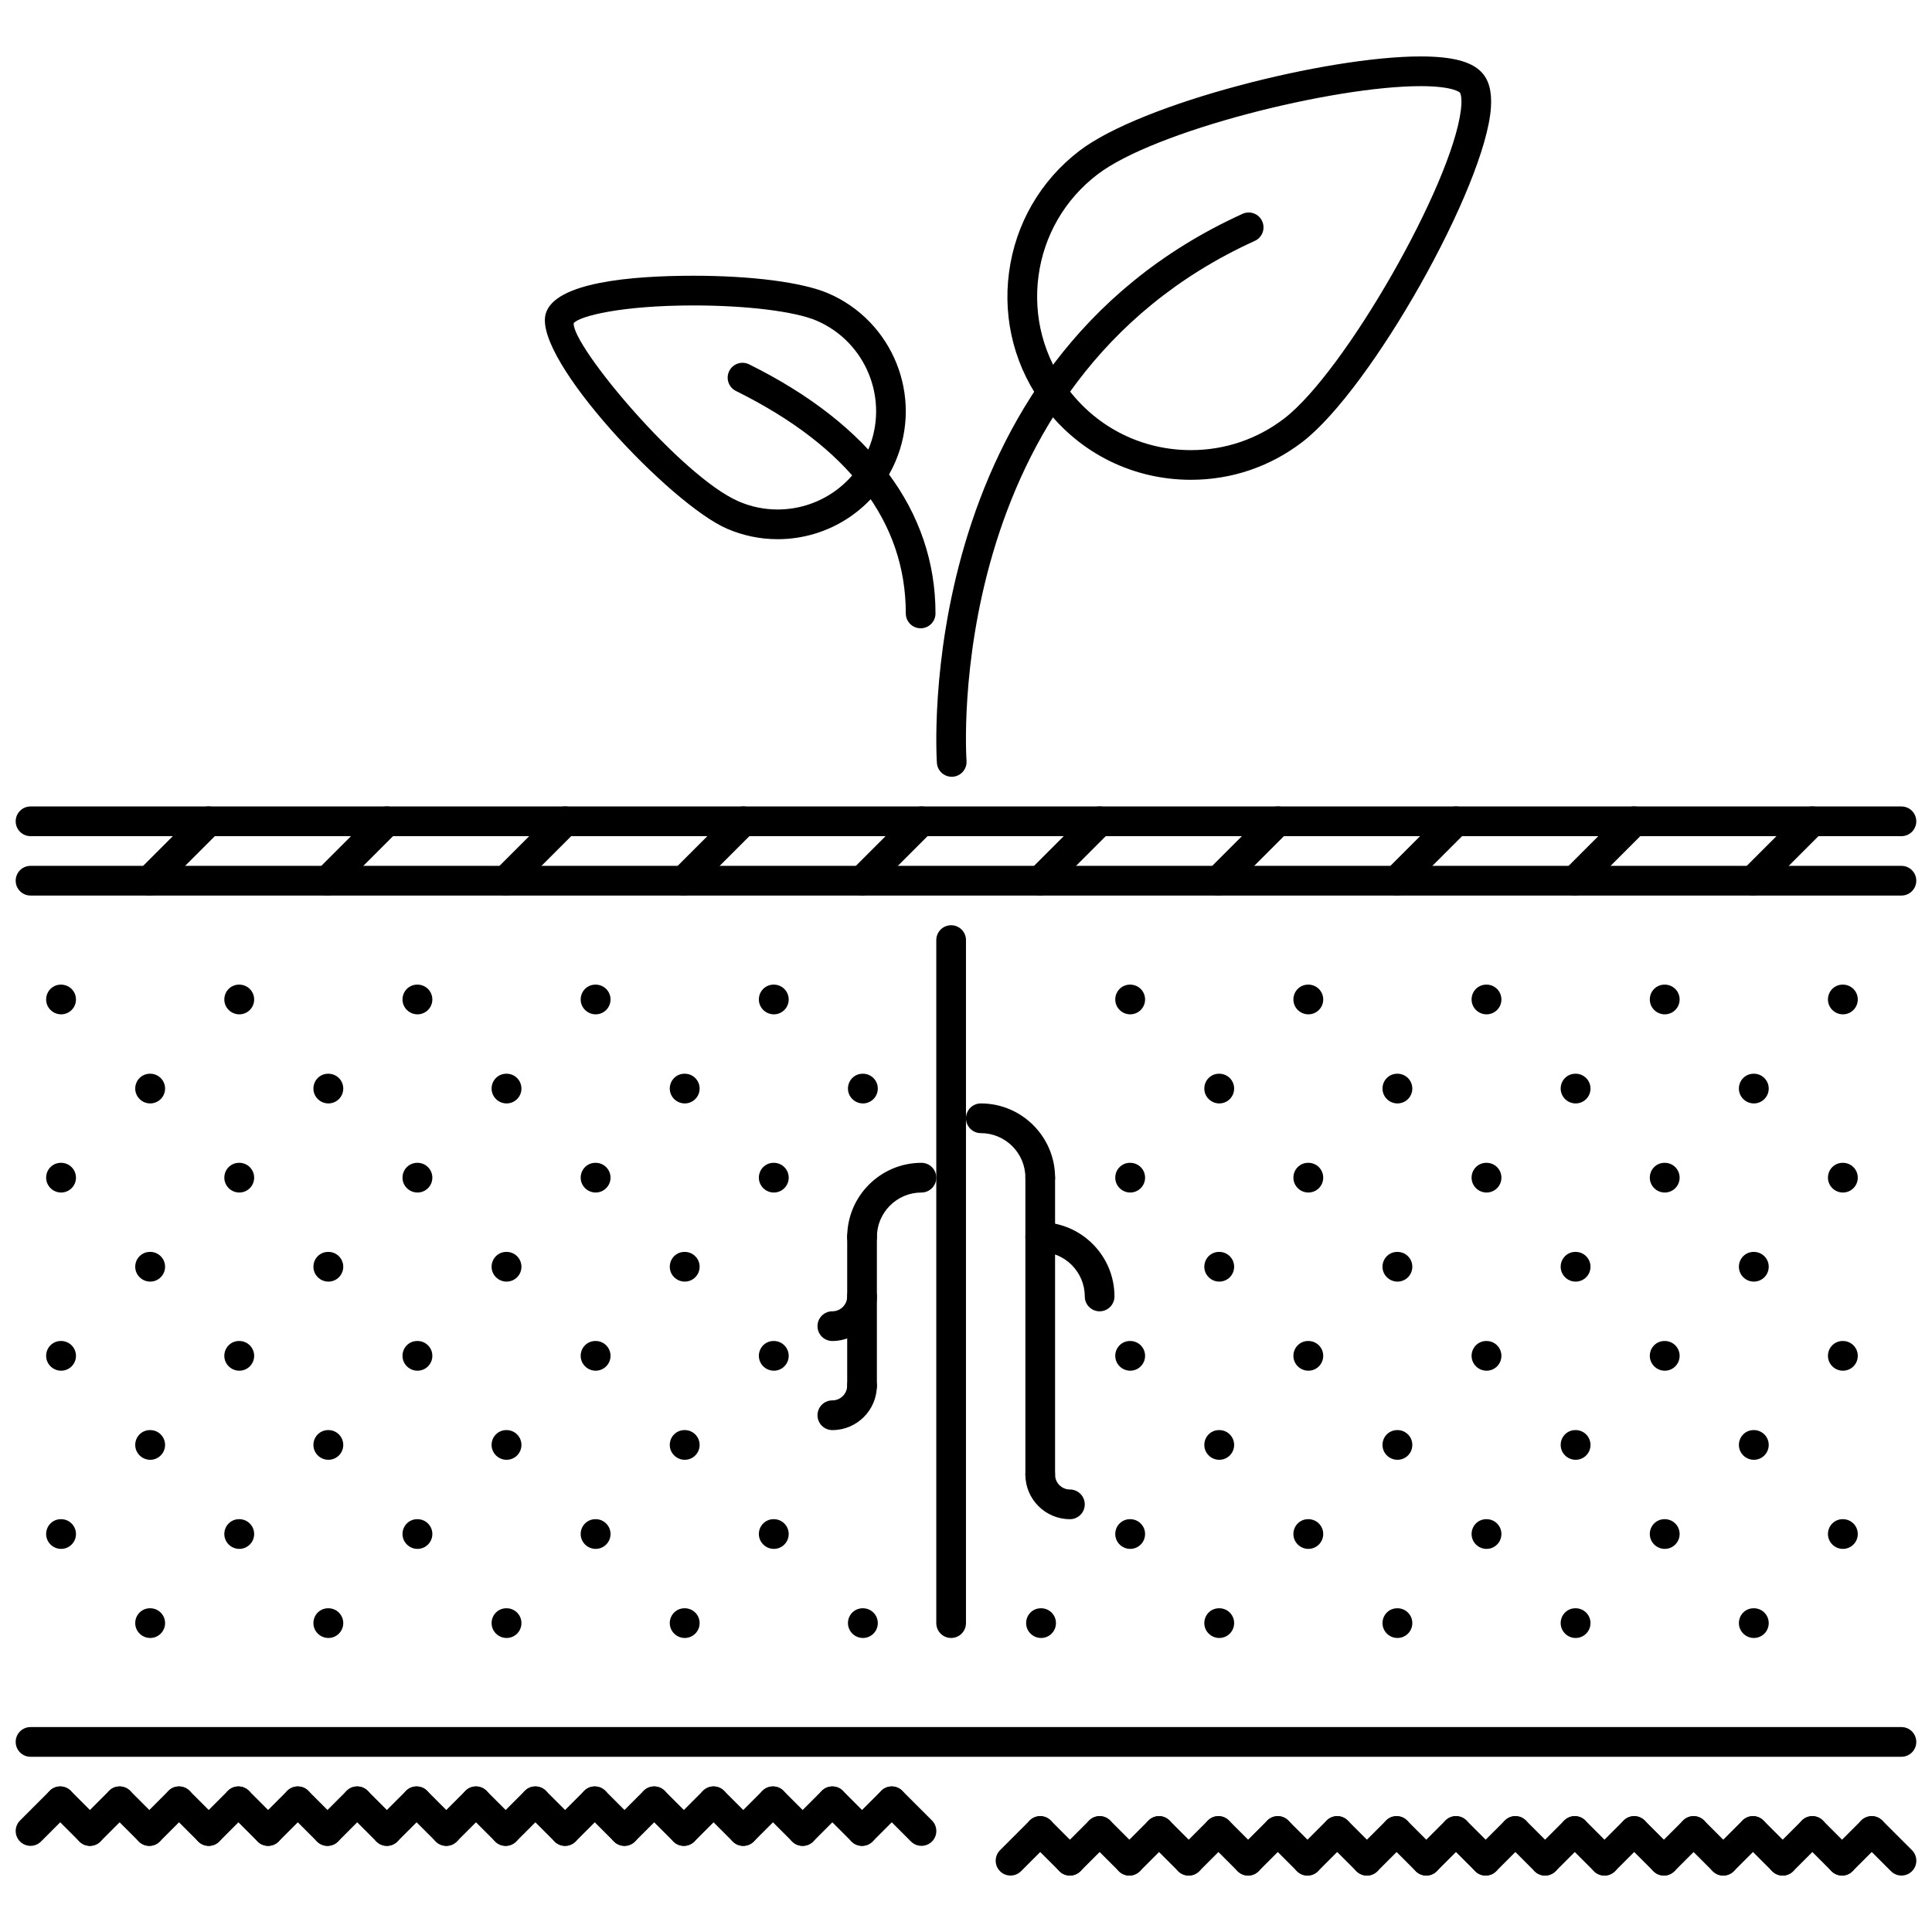 <?xml version="1.0" encoding="UTF-8"?>
<!-- Uploaded to: ICON Repo, www.svgrepo.com, Generator: ICON Repo Mixer Tools -->
<svg width="800px" height="800px" version="1.1" viewBox="144 144 512 512" xmlns="http://www.w3.org/2000/svg">
 <defs>
  <clipPath id="e">
   <path d="m148.09 601h503.81v9h-503.81z"/>
  </clipPath>
  <clipPath id="d">
   <path d="m148.09 373h503.81v9h-503.81z"/>
  </clipPath>
  <clipPath id="c">
   <path d="m148.09 357h503.81v9h-503.81z"/>
  </clipPath>
  <clipPath id="b">
   <path d="m148.09 617h15.906v17h-15.906z"/>
  </clipPath>
  <clipPath id="a">
   <path d="m636 625h15.902v17h-15.902z"/>
  </clipPath>
 </defs>
 <path d="m160.2 554.47c-2.172 0-3.973-1.762-3.973-3.938 0-2.172 1.723-3.934 3.898-3.934h0.074c2.176 0 3.934 1.762 3.934 3.934 0.004 2.176-1.758 3.938-3.934 3.938z"/>
 <path d="m183.81 578.08c-2.172 0-3.973-1.762-3.973-3.938s1.723-3.934 3.898-3.934h0.078c2.176 0 3.934 1.758 3.934 3.934-0.004 2.176-1.766 3.938-3.938 3.938z"/>
 <path d="m160.2 507.25c-2.172 0-3.973-1.762-3.973-3.938 0-2.172 1.723-3.934 3.898-3.934h0.074c2.176 0 3.934 1.762 3.934 3.934 0.004 2.18-1.758 3.938-3.934 3.938z"/>
 <path d="m183.81 530.86c-2.172 0-3.973-1.762-3.973-3.938 0-2.172 1.723-3.934 3.898-3.934h0.078c2.176 0 3.934 1.762 3.934 3.934-0.004 2.18-1.766 3.938-3.938 3.938z"/>
 <path d="m207.42 554.47c-2.172 0-3.973-1.762-3.973-3.938 0-2.172 1.723-3.934 3.894-3.934h0.078c2.176 0 3.934 1.762 3.934 3.934 0 2.176-1.758 3.938-3.934 3.938z"/>
 <path d="m231.03 578.08c-2.172 0-3.973-1.762-3.973-3.938s1.723-3.934 3.898-3.934h0.078c2.176 0 3.934 1.758 3.934 3.934-0.004 2.176-1.762 3.938-3.938 3.938z"/>
 <path d="m160.2 460.03c-2.172 0-3.973-1.762-3.973-3.934 0-2.176 1.723-3.938 3.898-3.938h0.074c2.176 0 3.934 1.762 3.934 3.938 0.004 2.172-1.758 3.934-3.934 3.934z"/>
 <path d="m183.81 483.64c-2.172 0-3.973-1.762-3.973-3.934 0-2.176 1.723-3.938 3.898-3.938h0.078c2.176 0 3.934 1.762 3.934 3.938-0.004 2.172-1.766 3.934-3.938 3.934z"/>
 <path d="m207.42 507.25c-2.172 0-3.973-1.762-3.973-3.938 0-2.172 1.723-3.934 3.894-3.934h0.078c2.176 0 3.934 1.762 3.934 3.934 0 2.18-1.758 3.938-3.934 3.938z"/>
 <path d="m231.03 530.86c-2.172 0-3.973-1.762-3.973-3.938 0-2.172 1.723-3.934 3.898-3.934h0.078c2.176 0 3.934 1.762 3.934 3.934-0.004 2.18-1.762 3.938-3.938 3.938z"/>
 <path d="m254.64 554.47c-2.172 0-3.973-1.762-3.973-3.938 0-2.172 1.723-3.934 3.898-3.934h0.078c2.176 0 3.934 1.762 3.934 3.934-0.004 2.176-1.762 3.938-3.938 3.938z"/>
 <path d="m278.25 578.08c-2.172 0-3.973-1.762-3.973-3.938s1.723-3.934 3.898-3.934h0.078c2.176 0 3.934 1.758 3.934 3.934s-1.762 3.938-3.938 3.938z"/>
 <path d="m160.2 412.81c-2.172 0-3.973-1.758-3.973-3.934s1.723-3.938 3.898-3.938l0.074 0.004c2.176 0 3.934 1.762 3.934 3.938 0.004 2.172-1.758 3.93-3.934 3.93z"/>
 <path d="m183.81 436.42c-2.172 0-3.973-1.762-3.973-3.934 0-2.176 1.723-3.938 3.898-3.938h0.078c2.176 0 3.934 1.762 3.934 3.938-0.004 2.172-1.766 3.934-3.938 3.934z"/>
 <path d="m207.42 460.03c-2.172 0-3.973-1.762-3.973-3.934 0-2.176 1.723-3.938 3.894-3.938h0.078c2.176 0 3.934 1.762 3.934 3.938 0 2.172-1.758 3.934-3.934 3.934z"/>
 <path d="m231.03 483.64c-2.172 0-3.973-1.762-3.973-3.934 0-2.176 1.723-3.938 3.898-3.938h0.078c2.176 0 3.934 1.762 3.934 3.938-0.004 2.172-1.762 3.934-3.938 3.934z"/>
 <path d="m254.64 507.25c-2.172 0-3.973-1.762-3.973-3.938 0-2.172 1.723-3.934 3.898-3.934h0.078c2.176 0 3.934 1.762 3.934 3.934-0.004 2.18-1.762 3.938-3.938 3.938z"/>
 <path d="m278.25 530.86c-2.172 0-3.973-1.762-3.973-3.938 0-2.172 1.723-3.934 3.898-3.934h0.078c2.176 0 3.934 1.762 3.934 3.934 0 2.18-1.762 3.938-3.938 3.938z"/>
 <path d="m301.86 554.47c-2.172 0-3.973-1.762-3.973-3.938 0-2.172 1.723-3.934 3.898-3.934h0.078c2.176 0 3.934 1.762 3.934 3.934-0.004 2.176-1.766 3.938-3.938 3.938z"/>
 <path d="m325.47 578.08c-2.172 0-3.973-1.762-3.973-3.938s1.723-3.934 3.898-3.934h0.078c2.176 0 3.934 1.758 3.934 3.934-0.004 2.176-1.762 3.938-3.938 3.938z"/>
 <path d="m207.42 412.81c-2.172 0-3.973-1.758-3.973-3.934s1.723-3.938 3.894-3.938h0.078c2.176 0 3.934 1.762 3.934 3.938s-1.758 3.934-3.934 3.934z"/>
 <path d="m231.03 436.42c-2.172 0-3.973-1.762-3.973-3.934 0-2.176 1.723-3.938 3.898-3.938h0.078c2.176 0 3.934 1.762 3.934 3.938-0.004 2.172-1.762 3.934-3.938 3.934z"/>
 <path d="m254.64 460.03c-2.172 0-3.973-1.762-3.973-3.934 0-2.176 1.723-3.938 3.898-3.938h0.078c2.176 0 3.934 1.762 3.934 3.938-0.004 2.172-1.762 3.934-3.938 3.934z"/>
 <path d="m278.25 483.64c-2.172 0-3.973-1.762-3.973-3.934 0-2.176 1.723-3.938 3.898-3.938h0.078c2.176 0 3.934 1.762 3.934 3.938 0 2.172-1.762 3.934-3.938 3.934z"/>
 <path d="m301.86 507.25c-2.172 0-3.973-1.762-3.973-3.938 0-2.172 1.723-3.934 3.898-3.934h0.078c2.176 0 3.934 1.762 3.934 3.934-0.004 2.18-1.766 3.938-3.938 3.938z"/>
 <path d="m325.47 530.86c-2.172 0-3.973-1.762-3.973-3.938 0-2.172 1.723-3.934 3.898-3.934h0.078c2.176 0 3.934 1.762 3.934 3.934-0.004 2.18-1.762 3.938-3.938 3.938z"/>
 <path d="m349.08 554.47c-2.172 0-3.973-1.762-3.973-3.938 0-2.172 1.723-3.934 3.894-3.934h0.078c2.176 0 3.934 1.762 3.934 3.934 0 2.176-1.758 3.938-3.934 3.938z"/>
 <path d="m372.69 578.08c-2.172 0-3.973-1.762-3.973-3.938s1.723-3.934 3.898-3.934h0.078c2.176 0 3.934 1.758 3.934 3.934-0.004 2.176-1.762 3.938-3.938 3.938z"/>
 <path d="m254.64 412.81c-2.172 0-3.973-1.758-3.973-3.934s1.723-3.938 3.898-3.938h0.078c2.176 0 3.934 1.762 3.934 3.938-0.004 2.176-1.762 3.934-3.938 3.934z"/>
 <path d="m278.25 436.42c-2.172 0-3.973-1.762-3.973-3.934 0-2.176 1.723-3.938 3.898-3.938h0.078c2.176 0 3.934 1.762 3.934 3.938 0 2.172-1.762 3.934-3.938 3.934z"/>
 <path d="m301.86 460.03c-2.172 0-3.973-1.762-3.973-3.934 0-2.176 1.723-3.938 3.898-3.938h0.078c2.176 0 3.934 1.762 3.934 3.938-0.004 2.172-1.766 3.934-3.938 3.934z"/>
 <path d="m325.47 483.64c-2.172 0-3.973-1.762-3.973-3.934 0-2.176 1.723-3.938 3.898-3.938h0.078c2.176 0 3.934 1.762 3.934 3.938-0.004 2.172-1.762 3.934-3.938 3.934z"/>
 <path d="m349.08 507.25c-2.172 0-3.973-1.762-3.973-3.938 0-2.172 1.723-3.934 3.894-3.934h0.078c2.176 0 3.934 1.762 3.934 3.934 0 2.18-1.758 3.938-3.934 3.938z"/>
 <path d="m419.9 578.08c-2.168 0-3.965-1.762-3.965-3.938s1.723-3.934 3.891-3.934h0.078c2.184 0 3.934 1.758 3.934 3.934s-1.754 3.938-3.938 3.938z"/>
 <path d="m301.86 412.81c-2.172 0-3.973-1.758-3.973-3.934s1.723-3.938 3.898-3.938h0.078c2.176 0 3.934 1.762 3.934 3.938-0.004 2.176-1.766 3.934-3.938 3.934z"/>
 <path d="m325.47 436.42c-2.172 0-3.973-1.762-3.973-3.934 0-2.176 1.723-3.938 3.898-3.938h0.078c2.176 0 3.934 1.762 3.934 3.938-0.004 2.172-1.762 3.934-3.938 3.934z"/>
 <path d="m349.08 460.03c-2.172 0-3.973-1.762-3.973-3.934 0-2.176 1.723-3.938 3.894-3.938h0.078c2.176 0 3.934 1.762 3.934 3.938 0 2.172-1.758 3.934-3.934 3.934z"/>
 <path d="m443.52 554.47c-2.168 0-3.965-1.762-3.965-3.938 0-2.172 1.723-3.934 3.891-3.934h0.078c2.184 0 3.934 1.762 3.934 3.934-0.004 2.176-1.758 3.938-3.938 3.938z"/>
 <path d="m467.12 578.08c-2.168 0-3.965-1.762-3.965-3.938s1.723-3.934 3.891-3.934h0.078c2.184 0 3.934 1.758 3.934 3.934-0.004 2.176-1.754 3.938-3.938 3.938z"/>
 <path d="m349.08 412.81c-2.172 0-3.973-1.758-3.973-3.934s1.723-3.938 3.894-3.938h0.078c2.176 0 3.934 1.762 3.934 3.938s-1.758 3.934-3.934 3.934z"/>
 <path d="m372.69 436.42c-2.172 0-3.973-1.762-3.973-3.934 0-2.176 1.723-3.938 3.898-3.938h0.078c2.176 0 3.934 1.762 3.934 3.938-0.004 2.172-1.762 3.934-3.938 3.934z"/>
 <path d="m443.52 507.25c-2.168 0-3.965-1.762-3.965-3.938 0-2.172 1.723-3.934 3.891-3.934h0.078c2.184 0 3.934 1.762 3.934 3.934-0.004 2.18-1.758 3.938-3.938 3.938z"/>
 <path d="m467.12 530.86c-2.168 0-3.965-1.762-3.965-3.938 0-2.172 1.723-3.934 3.891-3.934h0.078c2.184 0 3.934 1.762 3.934 3.934-0.004 2.18-1.754 3.938-3.938 3.938z"/>
 <path d="m490.73 554.47c-2.168 0-3.965-1.762-3.965-3.938 0-2.172 1.723-3.934 3.891-3.934h0.078c2.184 0 3.934 1.762 3.934 3.934-0.004 2.176-1.754 3.938-3.938 3.938z"/>
 <path d="m514.34 578.08c-2.168 0-3.965-1.762-3.965-3.938s1.723-3.934 3.891-3.934h0.078c2.184 0 3.934 1.758 3.934 3.934s-1.754 3.938-3.938 3.938z"/>
 <path d="m443.52 460.03c-2.168 0-3.965-1.762-3.965-3.934 0-2.176 1.723-3.938 3.891-3.938h0.078c2.184 0 3.934 1.762 3.934 3.938-0.004 2.172-1.758 3.934-3.938 3.934z"/>
 <path d="m467.12 483.64c-2.168 0-3.965-1.762-3.965-3.934 0-2.176 1.723-3.938 3.891-3.938h0.078c2.184 0 3.934 1.762 3.934 3.938-0.004 2.172-1.754 3.934-3.938 3.934z"/>
 <path d="m490.73 507.25c-2.168 0-3.965-1.762-3.965-3.938 0-2.172 1.723-3.934 3.891-3.934h0.078c2.184 0 3.934 1.762 3.934 3.934-0.004 2.18-1.754 3.938-3.938 3.938z"/>
 <path d="m514.34 530.86c-2.168 0-3.965-1.762-3.965-3.938 0-2.172 1.723-3.934 3.891-3.934h0.078c2.184 0 3.934 1.762 3.934 3.934 0 2.18-1.754 3.938-3.938 3.938z"/>
 <path d="m537.95 554.47c-2.168 0-3.965-1.762-3.965-3.938 0-2.172 1.723-3.934 3.891-3.934h0.078c2.184 0 3.934 1.762 3.934 3.934 0 2.176-1.754 3.938-3.938 3.938z"/>
 <path d="m561.56 578.08c-2.168 0-3.965-1.762-3.965-3.938s1.723-3.934 3.887-3.934h0.078c2.184 0 3.938 1.758 3.938 3.934s-1.754 3.938-3.938 3.938z"/>
 <path d="m443.52 412.81c-2.168 0-3.965-1.758-3.965-3.934s1.723-3.938 3.891-3.938h0.078c2.184 0 3.934 1.762 3.934 3.938-0.004 2.176-1.758 3.934-3.938 3.934z"/>
 <path d="m467.12 436.42c-2.168 0-3.965-1.762-3.965-3.934 0-2.176 1.723-3.938 3.891-3.938h0.078c2.184 0 3.934 1.762 3.934 3.938-0.004 2.172-1.754 3.934-3.938 3.934z"/>
 <path d="m490.73 460.03c-2.168 0-3.965-1.762-3.965-3.934 0-2.176 1.723-3.938 3.891-3.938h0.078c2.184 0 3.934 1.762 3.934 3.938-0.004 2.172-1.754 3.934-3.938 3.934z"/>
 <path d="m514.34 483.64c-2.168 0-3.965-1.762-3.965-3.934 0-2.176 1.723-3.938 3.891-3.938h0.078c2.184 0 3.934 1.762 3.934 3.938 0 2.172-1.754 3.934-3.938 3.934z"/>
 <path d="m537.95 507.25c-2.168 0-3.965-1.762-3.965-3.938 0-2.172 1.723-3.934 3.891-3.934h0.078c2.184 0 3.934 1.762 3.934 3.934 0 2.18-1.754 3.938-3.938 3.938z"/>
 <path d="m561.56 530.86c-2.168 0-3.965-1.762-3.965-3.938 0-2.172 1.723-3.934 3.887-3.934h0.078c2.184 0 3.938 1.762 3.938 3.934 0 2.18-1.754 3.938-3.938 3.938z"/>
 <path d="m585.18 554.47c-2.168 0-3.965-1.762-3.965-3.938 0-2.172 1.723-3.934 3.891-3.934h0.078c2.184 0 3.934 1.762 3.934 3.934-0.004 2.176-1.754 3.938-3.938 3.938z"/>
 <path d="m608.79 578.08c-2.168 0-3.965-1.762-3.965-3.938s1.723-3.934 3.891-3.934h0.078c2.184 0 3.934 1.758 3.934 3.934-0.004 2.176-1.754 3.938-3.938 3.938z"/>
 <path d="m490.73 412.81c-2.168 0-3.965-1.758-3.965-3.934s1.723-3.938 3.891-3.938h0.078c2.184 0 3.934 1.762 3.934 3.938-0.004 2.176-1.754 3.934-3.938 3.934z"/>
 <path d="m514.34 436.42c-2.168 0-3.965-1.762-3.965-3.934 0-2.176 1.723-3.938 3.891-3.938h0.078c2.184 0 3.934 1.762 3.934 3.938 0 2.172-1.754 3.934-3.938 3.934z"/>
 <path d="m537.95 460.03c-2.168 0-3.965-1.762-3.965-3.934 0-2.176 1.723-3.938 3.891-3.938h0.078c2.184 0 3.934 1.762 3.934 3.938 0 2.172-1.754 3.934-3.938 3.934z"/>
 <path d="m561.56 483.64c-2.168 0-3.965-1.762-3.965-3.934 0-2.176 1.723-3.938 3.887-3.938h0.078c2.184 0 3.938 1.762 3.938 3.938 0 2.172-1.754 3.934-3.938 3.934z"/>
 <path d="m585.18 507.25c-2.168 0-3.965-1.762-3.965-3.938 0-2.172 1.723-3.934 3.891-3.934h0.078c2.184 0 3.934 1.762 3.934 3.934-0.004 2.18-1.754 3.938-3.938 3.938z"/>
 <path d="m608.79 530.86c-2.168 0-3.965-1.762-3.965-3.938 0-2.172 1.723-3.934 3.891-3.934h0.078c2.184 0 3.934 1.762 3.934 3.934-0.004 2.18-1.754 3.938-3.938 3.938z"/>
 <path d="m632.39 554.47c-2.168 0-3.965-1.762-3.965-3.938 0-2.172 1.723-3.934 3.891-3.934h0.078c2.184 0 3.934 1.762 3.934 3.934 0 2.176-1.754 3.938-3.938 3.938z"/>
 <path d="m537.95 412.81c-2.168 0-3.965-1.758-3.965-3.934s1.723-3.938 3.891-3.938h0.078c2.184 0 3.934 1.762 3.934 3.938s-1.754 3.934-3.938 3.934z"/>
 <path d="m561.56 436.42c-2.168 0-3.965-1.762-3.965-3.934 0-2.176 1.723-3.938 3.887-3.938h0.078c2.184 0 3.938 1.762 3.938 3.938 0 2.172-1.754 3.934-3.938 3.934z"/>
 <path d="m585.18 460.03c-2.168 0-3.965-1.762-3.965-3.934 0-2.176 1.723-3.938 3.891-3.938h0.078c2.184 0 3.934 1.762 3.934 3.938-0.004 2.172-1.754 3.934-3.938 3.934z"/>
 <path d="m608.79 483.64c-2.168 0-3.965-1.762-3.965-3.934 0-2.176 1.723-3.938 3.891-3.938h0.078c2.184 0 3.934 1.762 3.934 3.938-0.004 2.172-1.754 3.934-3.938 3.934z"/>
 <path d="m632.39 507.25c-2.168 0-3.965-1.762-3.965-3.938 0-2.172 1.723-3.934 3.891-3.934h0.078c2.184 0 3.934 1.762 3.934 3.934 0 2.18-1.754 3.938-3.938 3.938z"/>
 <path d="m585.18 412.81c-2.168 0-3.965-1.758-3.965-3.934s1.723-3.938 3.891-3.938h0.078c2.184 0 3.934 1.762 3.934 3.938-0.004 2.176-1.754 3.934-3.938 3.934z"/>
 <path d="m608.79 436.42c-2.168 0-3.965-1.762-3.965-3.934 0-2.176 1.723-3.938 3.891-3.938h0.078c2.184 0 3.934 1.762 3.934 3.938-0.004 2.172-1.754 3.934-3.938 3.934z"/>
 <path d="m632.39 460.03c-2.168 0-3.965-1.762-3.965-3.934 0-2.176 1.723-3.938 3.891-3.938h0.078c2.184 0 3.934 1.762 3.934 3.938 0 2.172-1.754 3.934-3.938 3.934z"/>
 <path d="m632.39 412.81c-2.168 0-3.965-1.758-3.965-3.934s1.723-3.938 3.891-3.938h0.078c2.184 0 3.934 1.762 3.934 3.938s-1.754 3.934-3.938 3.934z"/>
 <path d="m396.21 349.85c-2.035 0-3.762-1.57-3.918-3.629-0.082-1.055-7.062-105.52 80.988-145.55 1.996-0.914 4.32-0.016 5.211 1.953 0.898 1.984 0.031 4.312-1.953 5.211-83.098 37.773-76.477 136.78-76.398 137.78 0.164 2.168-1.457 4.059-3.621 4.227-0.105 0.008-0.211 0.008-0.309 0.008z"/>
 <path d="m459.61 271.15c-15.258 0-29.328-6.934-38.598-19.031-7.902-10.305-11.312-23.062-9.609-35.93 1.707-12.867 8.316-24.301 18.613-32.195 16.516-12.66 65.742-25.039 90.43-25.039 8.184 0 13.281 1.277 16.031 4.027 2.059 2.059 2.922 5.164 2.637 9.477-1.375 20.82-31.734 74.688-49.977 88.676-8.562 6.559-18.77 10.016-29.527 10.016zm60.836-104.32c-23.043 0-70.484 11.797-85.633 23.418-8.637 6.617-14.188 16.195-15.609 26.977s1.438 21.473 8.047 30.113c7.777 10.137 19.566 15.949 32.355 15.949 9.016 0 17.57-2.898 24.734-8.391 15.977-12.242 44.414-61.93 46.812-81.789 0.438-3.59-0.238-4.551-0.254-4.559-0.055-0.07-1.812-1.719-10.453-1.719z"/>
 <path d="m350.08 286.89c-4.598 0-9.086-0.922-13.344-2.746-15.012-6.434-51.469-45-48.125-56.965 2.344-8.355 22.609-10.105 39.195-10.105 15.488 0 28.812 1.738 35.637 4.641 17.215 7.379 25.227 27.367 17.867 44.578-5.359 12.512-17.617 20.598-31.23 20.598zm-22.27-61.945c-19.082 0-30.242 2.805-31.773 4.703-0.504 5.934 28.566 40.734 43.797 47.266 3.269 1.398 6.719 2.106 10.246 2.106 10.461 0 19.883-6.211 24.004-15.824 5.652-13.219-0.504-28.574-13.727-34.238-5.723-2.438-18.496-4.012-32.547-4.012z"/>
 <path d="m387.98 310.5c-2.176 0-3.934-1.758-3.934-3.934 0-24.316-15.145-44.152-45.02-58.957-1.945-0.969-2.742-3.328-1.777-5.273 0.965-1.945 3.305-2.75 5.277-1.781 32.309 16.016 49.391 38.844 49.391 66.012 0 2.172-1.762 3.934-3.938 3.934z"/>
 <g clip-path="url(#e)">
  <path d="m647.91 609.56h-495.82c-2.176 0-3.934-1.758-3.934-3.934 0-2.176 1.762-3.934 3.934-3.934h495.81c2.176 0 3.934 1.758 3.934 3.934 0.004 2.172-1.758 3.934-3.93 3.934z"/>
 </g>
 <g clip-path="url(#d)">
  <path d="m647.91 381.33h-495.82c-2.176 0-3.934-1.762-3.934-3.934 0-2.176 1.762-3.934 3.934-3.934h495.81c2.176 0 3.934 1.758 3.934 3.934 0.004 2.176-1.758 3.934-3.93 3.934z"/>
 </g>
 <g clip-path="url(#c)">
  <path d="m647.91 365.59h-495.82c-2.176 0-3.934-1.762-3.934-3.934 0-2.176 1.762-3.934 3.934-3.934h495.81c2.176 0 3.934 1.758 3.934 3.934 0.004 2.176-1.758 3.934-3.93 3.934z"/>
 </g>
 <path d="m183.57 381.32c-1.008 0-2.012-0.383-2.781-1.152-1.535-1.535-1.535-4.027 0-5.566l15.738-15.738c1.535-1.535 4.027-1.535 5.566 0 1.535 1.535 1.535 4.027 0 5.566l-15.738 15.738c-0.773 0.766-1.781 1.152-2.785 1.152z"/>
 <path d="m230.79 381.32c-1.008 0-2.012-0.383-2.781-1.152-1.535-1.535-1.535-4.027 0-5.566l15.738-15.738c1.535-1.535 4.027-1.535 5.566 0 1.535 1.535 1.535 4.027 0 5.566l-15.738 15.738c-0.773 0.766-1.777 1.152-2.785 1.152z"/>
 <path d="m278.01 381.32c-1.008 0-2.012-0.383-2.781-1.152-1.535-1.535-1.535-4.027 0-5.566l15.738-15.738c1.535-1.535 4.027-1.535 5.566 0 1.535 1.535 1.535 4.027 0 5.566l-15.738 15.738c-0.77 0.766-1.777 1.152-2.785 1.152z"/>
 <path d="m325.23 381.32c-1.008 0-2.012-0.383-2.781-1.152-1.535-1.535-1.535-4.027 0-5.566l15.738-15.738c1.535-1.535 4.027-1.535 5.566 0 1.535 1.535 1.535 4.027 0 5.566l-15.738 15.738c-0.773 0.766-1.781 1.152-2.785 1.152z"/>
 <path d="m372.45 381.32c-1.008 0-2.012-0.383-2.781-1.152-1.535-1.535-1.535-4.027 0-5.566l15.738-15.738c1.535-1.535 4.027-1.535 5.562 0 1.535 1.535 1.535 4.027 0 5.566l-15.738 15.738c-0.766 0.766-1.773 1.152-2.781 1.152z"/>
 <path d="m419.67 381.32c-1.008 0-2.016-0.383-2.781-1.152-1.535-1.535-1.535-4.027 0-5.566l15.738-15.738c1.535-1.535 4.027-1.535 5.566 0 1.535 1.535 1.535 4.027 0 5.566l-15.738 15.738c-0.77 0.766-1.777 1.152-2.785 1.152z"/>
 <path d="m466.89 381.32c-1.008 0-2.016-0.383-2.781-1.152-1.535-1.535-1.535-4.027 0-5.566l15.738-15.738c1.535-1.535 4.027-1.535 5.562 0 1.535 1.535 1.535 4.027 0 5.566l-15.738 15.738c-0.77 0.766-1.773 1.152-2.781 1.152z"/>
 <path d="m514.11 381.32c-1.008 0-2.012-0.383-2.781-1.152-1.535-1.535-1.535-4.027 0-5.566l15.738-15.738c1.535-1.535 4.027-1.535 5.562 0 1.535 1.535 1.535 4.027 0 5.566l-15.738 15.738c-0.766 0.766-1.773 1.152-2.781 1.152z"/>
 <path d="m561.33 381.32c-1.004 0-2.012-0.383-2.781-1.152-1.535-1.535-1.535-4.027 0-5.566l15.738-15.738c1.535-1.535 4.027-1.535 5.566 0 1.535 1.535 1.535 4.027 0 5.566l-15.738 15.738c-0.77 0.766-1.777 1.152-2.785 1.152z"/>
 <path d="m608.55 381.32c-1.008 0-2.012-0.383-2.781-1.152-1.535-1.535-1.535-4.027 0-5.566l15.738-15.738c1.535-1.535 4.027-1.535 5.562 0 1.535 1.535 1.535 4.027 0 5.566l-15.738 15.738c-0.77 0.766-1.773 1.152-2.781 1.152z"/>
 <g clip-path="url(#b)">
  <path d="m152.09 633.17c-1.008 0-2.012-0.383-2.781-1.152-1.535-1.535-1.535-4.027 0-5.566l7.871-7.871c1.535-1.535 4.027-1.535 5.562 0 1.535 1.535 1.535 4.027 0 5.566l-7.871 7.871c-0.766 0.766-1.773 1.152-2.781 1.152z"/>
 </g>
 <path d="m167.83 633.17c-1.008 0-2.012-0.383-2.781-1.152l-7.871-7.871c-1.535-1.535-1.535-4.027 0-5.566 1.535-1.535 4.027-1.535 5.562 0l7.871 7.871c1.535 1.535 1.535 4.027 0 5.566-0.766 0.766-1.773 1.152-2.781 1.152z"/>
 <path d="m167.83 633.17c-1.008 0-2.012-0.383-2.781-1.152-1.535-1.535-1.535-4.027 0-5.566l7.871-7.871c1.535-1.535 4.027-1.535 5.562 0 1.535 1.535 1.535 4.027 0 5.566l-7.871 7.871c-0.766 0.766-1.773 1.152-2.781 1.152z"/>
 <path d="m183.57 633.17c-1.008 0-2.012-0.383-2.781-1.152l-7.871-7.871c-1.535-1.535-1.535-4.027 0-5.566 1.535-1.535 4.027-1.535 5.562 0l7.871 7.871c1.535 1.535 1.535 4.027 0 5.566-0.77 0.766-1.777 1.152-2.781 1.152z"/>
 <path d="m183.57 633.17c-1.008 0-2.012-0.383-2.781-1.152-1.535-1.535-1.535-4.027 0-5.566l7.871-7.871c1.535-1.535 4.027-1.535 5.566 0 1.535 1.535 1.535 4.027 0 5.566l-7.871 7.871c-0.773 0.766-1.781 1.152-2.785 1.152z"/>
 <path d="m199.31 633.17c-1.008 0-2.016-0.383-2.781-1.152l-7.871-7.871c-1.535-1.535-1.535-4.027 0-5.566 1.535-1.535 4.027-1.535 5.566 0l7.871 7.871c1.535 1.535 1.535 4.027 0 5.566-0.77 0.766-1.777 1.152-2.785 1.152z"/>
 <path d="m199.31 633.17c-1.008 0-2.016-0.383-2.781-1.152-1.535-1.535-1.535-4.027 0-5.566l7.871-7.871c1.535-1.535 4.027-1.535 5.566 0 1.535 1.535 1.535 4.027 0 5.566l-7.871 7.871c-0.77 0.766-1.777 1.152-2.785 1.152z"/>
 <path d="m215.05 633.17c-1.008 0-2.012-0.383-2.781-1.152l-7.871-7.871c-1.535-1.535-1.535-4.027 0-5.566 1.535-1.535 4.027-1.535 5.566 0l7.871 7.871c1.535 1.535 1.535 4.027 0 5.566-0.77 0.766-1.777 1.152-2.785 1.152z"/>
 <path d="m215.05 633.17c-1.008 0-2.012-0.383-2.781-1.152-1.535-1.535-1.535-4.027 0-5.566l7.871-7.871c1.535-1.535 4.027-1.535 5.566 0 1.535 1.535 1.535 4.027 0 5.566l-7.871 7.871c-0.77 0.766-1.777 1.152-2.785 1.152z"/>
 <path d="m230.79 633.17c-1.008 0-2.012-0.383-2.781-1.152l-7.871-7.871c-1.535-1.535-1.535-4.027 0-5.566 1.535-1.535 4.027-1.535 5.566 0l7.871 7.871c1.535 1.535 1.535 4.027 0 5.566-0.773 0.766-1.777 1.152-2.785 1.152z"/>
 <path d="m230.79 633.17c-1.008 0-2.012-0.383-2.781-1.152-1.535-1.535-1.535-4.027 0-5.566l7.871-7.871c1.535-1.535 4.027-1.535 5.566 0 1.535 1.535 1.535 4.027 0 5.566l-7.871 7.871c-0.773 0.766-1.777 1.152-2.785 1.152z"/>
 <path d="m246.53 633.17c-1.008 0-2.012-0.383-2.781-1.152l-7.871-7.871c-1.535-1.535-1.535-4.027 0-5.566 1.535-1.535 4.027-1.535 5.566 0l7.871 7.871c1.535 1.535 1.535 4.027 0 5.566-0.77 0.766-1.777 1.152-2.785 1.152z"/>
 <path d="m246.53 633.17c-1.008 0-2.012-0.383-2.781-1.152-1.535-1.535-1.535-4.027 0-5.566l7.871-7.871c1.535-1.535 4.027-1.535 5.566 0 1.535 1.535 1.535 4.027 0 5.566l-7.871 7.871c-0.77 0.766-1.777 1.152-2.785 1.152z"/>
 <path d="m262.27 633.17c-1.008 0-2.012-0.383-2.781-1.152l-7.871-7.871c-1.535-1.535-1.535-4.027 0-5.566 1.535-1.535 4.027-1.535 5.566 0l7.871 7.871c1.535 1.535 1.535 4.027 0 5.566-0.773 0.766-1.777 1.152-2.785 1.152z"/>
 <path d="m262.27 633.17c-1.008 0-2.012-0.383-2.781-1.152-1.535-1.535-1.535-4.027 0-5.566l7.871-7.871c1.535-1.535 4.027-1.535 5.562 0 1.535 1.535 1.535 4.027 0 5.566l-7.871 7.871c-0.77 0.766-1.773 1.152-2.781 1.152z"/>
 <path d="m278.01 633.17c-1.008 0-2.012-0.383-2.781-1.152l-7.871-7.871c-1.535-1.535-1.535-4.027 0-5.566 1.535-1.535 4.027-1.535 5.562 0l7.871 7.871c1.535 1.535 1.535 4.027 0 5.566-0.766 0.766-1.773 1.152-2.781 1.152z"/>
 <path d="m278.01 633.17c-1.008 0-2.012-0.383-2.781-1.152-1.535-1.535-1.535-4.027 0-5.566l7.871-7.871c1.535-1.535 4.027-1.535 5.562 0 1.535 1.535 1.535 4.027 0 5.566l-7.871 7.871c-0.766 0.766-1.773 1.152-2.781 1.152z"/>
 <path d="m293.75 633.17c-1.008 0-2.012-0.383-2.781-1.152l-7.871-7.871c-1.535-1.535-1.535-4.027 0-5.566 1.535-1.535 4.027-1.535 5.562 0l7.871 7.871c1.535 1.535 1.535 4.027 0 5.566-0.77 0.766-1.773 1.152-2.781 1.152z"/>
 <path d="m293.75 633.17c-1.008 0-2.012-0.383-2.781-1.152-1.535-1.535-1.535-4.027 0-5.566l7.871-7.871c1.535-1.535 4.027-1.535 5.566 0 1.535 1.535 1.535 4.027 0 5.566l-7.871 7.871c-0.773 0.766-1.777 1.152-2.785 1.152z"/>
 <path d="m309.49 633.17c-1.008 0-2.016-0.383-2.781-1.152l-7.871-7.871c-1.535-1.535-1.535-4.027 0-5.566 1.535-1.535 4.027-1.535 5.566 0l7.871 7.871c1.535 1.535 1.535 4.027 0 5.566-0.77 0.766-1.777 1.152-2.785 1.152z"/>
 <path d="m309.49 633.17c-1.008 0-2.016-0.383-2.781-1.152-1.535-1.535-1.535-4.027 0-5.566l7.871-7.871c1.535-1.535 4.027-1.535 5.566 0 1.535 1.535 1.535 4.027 0 5.566l-7.871 7.871c-0.77 0.766-1.777 1.152-2.785 1.152z"/>
 <path d="m325.23 633.17c-1.008 0-2.012-0.383-2.781-1.152l-7.871-7.871c-1.535-1.535-1.535-4.027 0-5.566 1.535-1.535 4.027-1.535 5.566 0l7.871 7.871c1.535 1.535 1.535 4.027 0 5.566-0.773 0.766-1.781 1.152-2.785 1.152z"/>
 <path d="m325.23 633.17c-1.008 0-2.012-0.383-2.781-1.152-1.535-1.535-1.535-4.027 0-5.566l7.871-7.871c1.535-1.535 4.027-1.535 5.566 0 1.535 1.535 1.535 4.027 0 5.566l-7.871 7.871c-0.773 0.766-1.781 1.152-2.785 1.152z"/>
 <path d="m340.97 633.17c-1.008 0-2.012-0.383-2.781-1.152l-7.871-7.871c-1.535-1.535-1.535-4.027 0-5.566 1.535-1.535 4.027-1.535 5.566 0l7.871 7.871c1.535 1.535 1.535 4.027 0 5.566-0.77 0.766-1.777 1.152-2.785 1.152z"/>
 <path d="m340.97 633.17c-1.008 0-2.012-0.383-2.781-1.152-1.535-1.535-1.535-4.027 0-5.566l7.871-7.871c1.535-1.535 4.027-1.535 5.566 0 1.535 1.535 1.535 4.027 0 5.566l-7.871 7.871c-0.77 0.766-1.777 1.152-2.785 1.152z"/>
 <path d="m356.71 633.17c-1.008 0-2.012-0.383-2.781-1.152l-7.871-7.871c-1.535-1.535-1.535-4.027 0-5.566 1.535-1.535 4.027-1.535 5.566 0l7.871 7.871c1.535 1.535 1.535 4.027 0 5.566-0.773 0.766-1.781 1.152-2.785 1.152z"/>
 <path d="m356.71 633.17c-1.008 0-2.012-0.383-2.781-1.152-1.535-1.535-1.535-4.027 0-5.566l7.871-7.871c1.535-1.535 4.027-1.535 5.566 0 1.535 1.535 1.535 4.027 0 5.566l-7.871 7.871c-0.773 0.766-1.781 1.152-2.785 1.152z"/>
 <path d="m372.45 633.17c-1.008 0-2.012-0.383-2.781-1.152l-7.871-7.871c-1.535-1.535-1.535-4.027 0-5.566 1.535-1.535 4.027-1.535 5.566 0l7.871 7.871c1.535 1.535 1.535 4.027 0 5.566-0.77 0.766-1.777 1.152-2.785 1.152z"/>
 <path d="m372.45 633.17c-1.008 0-2.012-0.383-2.781-1.152-1.535-1.535-1.535-4.027 0-5.566l7.871-7.871c1.535-1.535 4.027-1.535 5.566 0 1.535 1.535 1.535 4.027 0 5.566l-7.871 7.871c-0.77 0.766-1.777 1.152-2.785 1.152z"/>
 <path d="m388.2 633.17c-1.008 0-2.012-0.383-2.781-1.152l-7.871-7.871c-1.535-1.535-1.535-4.027 0-5.566 1.535-1.535 4.027-1.535 5.566 0l7.871 7.871c1.535 1.535 1.535 4.027 0 5.566-0.773 0.766-1.781 1.152-2.785 1.152z"/>
 <path d="m411.8 641.04c-1.008 0-2.016-0.383-2.781-1.152-1.535-1.535-1.535-4.027 0-5.566l7.871-7.871c1.535-1.535 4.027-1.535 5.566 0 1.535 1.535 1.535 4.027 0 5.566l-7.871 7.871c-0.773 0.77-1.777 1.152-2.785 1.152z"/>
 <path d="m427.54 641.04c-1.008 0-2.016-0.383-2.781-1.152l-7.871-7.871c-1.535-1.535-1.535-4.027 0-5.566 1.535-1.535 4.027-1.535 5.566 0l7.871 7.871c1.535 1.535 1.535 4.027 0 5.566-0.77 0.77-1.777 1.152-2.785 1.152z"/>
 <path d="m427.54 641.04c-1.008 0-2.016-0.383-2.781-1.152-1.535-1.535-1.535-4.027 0-5.566l7.871-7.871c1.535-1.535 4.027-1.535 5.566 0 1.535 1.535 1.535 4.027 0 5.566l-7.871 7.871c-0.77 0.77-1.777 1.152-2.785 1.152z"/>
 <path d="m443.29 641.04c-1.008 0-2.016-0.383-2.781-1.152l-7.871-7.871c-1.535-1.535-1.535-4.027 0-5.566 1.535-1.535 4.027-1.535 5.566 0l7.871 7.871c1.535 1.535 1.535 4.027 0 5.566-0.773 0.77-1.781 1.152-2.785 1.152z"/>
 <path d="m443.29 641.04c-1.008 0-2.016-0.383-2.781-1.152-1.535-1.535-1.535-4.027 0-5.566l7.871-7.871c1.535-1.535 4.027-1.535 5.566 0 1.535 1.535 1.535 4.027 0 5.566l-7.871 7.871c-0.773 0.77-1.781 1.152-2.785 1.152z"/>
 <path d="m459.02 641.04c-1.008 0-2.016-0.383-2.781-1.152l-7.871-7.871c-1.535-1.535-1.535-4.027 0-5.566 1.535-1.535 4.027-1.535 5.566 0l7.871 7.871c1.535 1.535 1.535 4.027 0 5.566-0.77 0.77-1.777 1.152-2.785 1.152z"/>
 <path d="m459.02 641.04c-1.008 0-2.016-0.383-2.781-1.152-1.535-1.535-1.535-4.027 0-5.566l7.871-7.871c1.535-1.535 4.027-1.535 5.566 0 1.535 1.535 1.535 4.027 0 5.566l-7.871 7.871c-0.77 0.77-1.777 1.152-2.785 1.152z"/>
 <path d="m474.76 641.04c-1.004 0-2.012-0.383-2.781-1.152l-7.871-7.871c-1.535-1.535-1.535-4.027 0-5.566 1.535-1.535 4.027-1.535 5.566 0l7.867 7.871c1.535 1.535 1.535 4.027 0 5.566-0.766 0.77-1.773 1.152-2.781 1.152z"/>
 <path d="m474.76 641.04c-1.004 0-2.012-0.383-2.781-1.152-1.535-1.535-1.535-4.027 0-5.566l7.871-7.871c1.535-1.535 4.027-1.535 5.562 0 1.535 1.535 1.535 4.027 0 5.566l-7.871 7.871c-0.766 0.77-1.773 1.152-2.781 1.152z"/>
 <path d="m490.5 641.04c-1.004 0-2.012-0.383-2.781-1.152l-7.871-7.871c-1.535-1.535-1.535-4.027 0-5.566 1.535-1.535 4.027-1.535 5.562 0l7.871 7.871c1.535 1.535 1.535 4.027 0 5.566-0.77 0.77-1.773 1.152-2.781 1.152z"/>
 <path d="m490.5 641.04c-1.004 0-2.012-0.383-2.781-1.152-1.535-1.535-1.535-4.027 0-5.566l7.871-7.871c1.535-1.535 4.027-1.535 5.562 0 1.535 1.535 1.535 4.027 0 5.566l-7.871 7.871c-0.77 0.77-1.773 1.152-2.781 1.152z"/>
 <path d="m506.25 641.04c-1.008 0-2.012-0.383-2.781-1.152l-7.871-7.871c-1.535-1.535-1.535-4.027 0-5.566 1.535-1.535 4.027-1.535 5.562 0l7.871 7.871c1.535 1.535 1.535 4.027 0 5.566-0.77 0.77-1.777 1.152-2.781 1.152z"/>
 <path d="m506.25 641.04c-1.008 0-2.012-0.383-2.781-1.152-1.535-1.535-1.535-4.027 0-5.566l7.871-7.871c1.535-1.535 4.027-1.535 5.562 0 1.535 1.535 1.535 4.027 0 5.566l-7.871 7.871c-0.77 0.77-1.777 1.152-2.781 1.152z"/>
 <path d="m521.98 641.04c-1.008 0-2.012-0.383-2.781-1.152l-7.871-7.871c-1.535-1.535-1.535-4.027 0-5.566 1.535-1.535 4.027-1.535 5.562 0l7.871 7.871c1.535 1.535 1.535 4.027 0 5.566-0.77 0.77-1.773 1.152-2.781 1.152z"/>
 <path d="m521.98 641.04c-1.008 0-2.012-0.383-2.781-1.152-1.535-1.535-1.535-4.027 0-5.566l7.871-7.871c1.535-1.535 4.027-1.535 5.562 0 1.535 1.535 1.535 4.027 0 5.566l-7.871 7.871c-0.77 0.77-1.773 1.152-2.781 1.152z"/>
 <path d="m537.72 641.04c-1.008 0-2.016-0.383-2.781-1.152l-7.871-7.871c-1.535-1.535-1.535-4.027 0-5.566 1.535-1.535 4.027-1.535 5.562 0l7.871 7.871c1.535 1.535 1.535 4.027 0 5.566-0.766 0.77-1.773 1.152-2.781 1.152z"/>
 <path d="m537.72 641.04c-1.008 0-2.016-0.383-2.781-1.152-1.535-1.535-1.535-4.027 0-5.566l7.871-7.871c1.535-1.535 4.027-1.535 5.562 0 1.535 1.535 1.535 4.027 0 5.566l-7.871 7.871c-0.766 0.77-1.773 1.152-2.781 1.152z"/>
 <path d="m553.46 641.04c-1.004 0-2.012-0.383-2.781-1.152l-7.867-7.871c-1.535-1.535-1.535-4.027 0-5.566 1.535-1.535 4.027-1.535 5.562 0l7.871 7.871c1.535 1.535 1.535 4.027 0 5.566-0.773 0.77-1.781 1.152-2.785 1.152z"/>
 <path d="m553.46 641.04c-1.004 0-2.012-0.383-2.781-1.152-1.535-1.535-1.535-4.027 0-5.566l7.871-7.871c1.535-1.535 4.027-1.535 5.566 0 1.535 1.535 1.535 4.027 0 5.566l-7.871 7.871c-0.773 0.77-1.781 1.152-2.785 1.152z"/>
 <path d="m569.2 641.04c-1.004 0-2.012-0.383-2.781-1.152l-7.871-7.871c-1.535-1.535-1.535-4.027 0-5.566 1.535-1.535 4.027-1.535 5.566 0l7.871 7.871c1.535 1.535 1.535 4.027 0 5.566-0.77 0.77-1.777 1.152-2.785 1.152z"/>
 <path d="m569.2 641.04c-1.004 0-2.012-0.383-2.781-1.152-1.535-1.535-1.535-4.027 0-5.566l7.871-7.871c1.535-1.535 4.027-1.535 5.566 0 1.535 1.535 1.535 4.027 0 5.566l-7.871 7.871c-0.77 0.77-1.777 1.152-2.785 1.152z"/>
 <path d="m584.95 641.04c-1.008 0-2.012-0.383-2.781-1.152l-7.871-7.871c-1.535-1.535-1.535-4.027 0-5.566 1.535-1.535 4.027-1.535 5.566 0l7.871 7.871c1.535 1.535 1.535 4.027 0 5.566-0.773 0.77-1.777 1.152-2.785 1.152z"/>
 <path d="m584.95 641.04c-1.008 0-2.012-0.383-2.781-1.152-1.535-1.535-1.535-4.027 0-5.566l7.871-7.871c1.535-1.535 4.027-1.535 5.566 0 1.535 1.535 1.535 4.027 0 5.566l-7.871 7.871c-0.773 0.77-1.777 1.152-2.785 1.152z"/>
 <path d="m600.68 641.04c-1.008 0-2.012-0.383-2.781-1.152l-7.871-7.871c-1.535-1.535-1.535-4.027 0-5.566 1.535-1.535 4.027-1.535 5.566 0l7.871 7.871c1.535 1.535 1.535 4.027 0 5.566-0.77 0.77-1.777 1.152-2.785 1.152z"/>
 <path d="m600.68 641.04c-1.008 0-2.012-0.383-2.781-1.152-1.535-1.535-1.535-4.027 0-5.566l7.871-7.871c1.535-1.535 4.027-1.535 5.566 0 1.535 1.535 1.535 4.027 0 5.566l-7.871 7.871c-0.77 0.77-1.777 1.152-2.785 1.152z"/>
 <path d="m616.43 641.04c-1.008 0-2.016-0.383-2.781-1.152l-7.871-7.871c-1.535-1.535-1.535-4.027 0-5.566 1.535-1.535 4.027-1.535 5.566 0l7.867 7.871c1.535 1.535 1.535 4.027 0 5.566-0.77 0.77-1.773 1.152-2.781 1.152z"/>
 <path d="m616.43 641.04c-1.008 0-2.016-0.383-2.781-1.152-1.535-1.535-1.535-4.027 0-5.566l7.871-7.871c1.535-1.535 4.027-1.535 5.562 0 1.535 1.535 1.535 4.027 0 5.566l-7.871 7.871c-0.77 0.77-1.773 1.152-2.781 1.152z"/>
 <path d="m632.16 641.04c-1.008 0-2.016-0.383-2.781-1.152l-7.871-7.871c-1.535-1.535-1.535-4.027 0-5.566 1.535-1.535 4.027-1.535 5.562 0l7.871 7.871c1.535 1.535 1.535 4.027 0 5.566-0.766 0.77-1.773 1.152-2.781 1.152z"/>
 <path d="m632.16 641.04c-1.008 0-2.016-0.383-2.781-1.152-1.535-1.535-1.535-4.027 0-5.566l7.867-7.871c1.535-1.535 4.027-1.535 5.566 0 1.535 1.535 1.535 4.027 0 5.566l-7.871 7.871c-0.766 0.77-1.773 1.152-2.781 1.152z"/>
 <g clip-path="url(#a)">
  <path d="m647.91 641.04c-1.008 0-2.016-0.383-2.781-1.152l-7.871-7.871c-1.535-1.535-1.535-4.027 0-5.566 1.535-1.535 4.027-1.535 5.566 0l7.871 7.871c1.535 1.535 1.535 4.027 0 5.566-0.773 0.77-1.781 1.152-2.785 1.152z"/>
 </g>
 <path d="m396.06 578.08c-2.176 0-3.934-1.762-3.934-3.938v-181.01c0-2.176 1.762-3.934 3.934-3.934 2.176 0 3.934 1.762 3.934 3.934v181.01c0.004 2.172-1.758 3.934-3.934 3.934z"/>
 <path d="m419.67 538.73c-2.176 0-3.934-1.762-3.934-3.938v-78.695c0-2.176 1.758-3.938 3.934-3.938s3.934 1.762 3.934 3.938v78.699c0.004 2.176-1.758 3.934-3.934 3.934z"/>
 <path d="m372.45 515.12c-2.176 0-3.934-1.762-3.934-3.938v-39.348c0-2.176 1.762-3.938 3.934-3.938 2.176 0 3.934 1.762 3.934 3.938v39.348c0 2.176-1.758 3.938-3.934 3.938z"/>
 <path d="m372.45 475.77c-2.176 0-3.934-1.762-3.934-3.934 0-10.844 8.828-19.676 19.676-19.676 2.176 0 3.934 1.762 3.934 3.938 0 2.172-1.762 3.934-3.934 3.934-6.508 0-11.805 5.293-11.805 11.805-0.004 2.176-1.762 3.934-3.938 3.934z"/>
 <path d="m419.67 460.03c-2.176 0-3.934-1.762-3.934-3.934 0-6.508-5.297-11.805-11.805-11.805-2.176 0-3.934-1.762-3.934-3.934 0-2.176 1.758-3.938 3.934-3.938 10.852 0 19.676 8.832 19.676 19.676 0 2.172-1.762 3.934-3.938 3.934z"/>
 <path d="m435.41 491.51c-2.176 0-3.934-1.762-3.934-3.934 0-6.512-5.297-11.805-11.805-11.805-2.176 0-3.934-1.762-3.934-3.934 0-2.176 1.758-3.938 3.934-3.938 10.852 0 19.676 8.832 19.676 19.676-0.004 2.172-1.762 3.934-3.938 3.934z"/>
 <path d="m364.58 499.38c-2.176 0-3.934-1.762-3.934-3.938 0-2.172 1.762-3.934 3.934-3.934s3.934-1.762 3.934-3.934c0-2.176 1.762-3.938 3.934-3.938 2.176 0 3.934 1.762 3.934 3.938 0.004 6.512-5.289 11.805-11.801 11.805z"/>
 <path d="m427.54 546.6c-6.508 0-11.805-5.297-11.805-11.805 0-2.172 1.758-3.934 3.934-3.934s3.934 1.762 3.934 3.934c0 2.176 1.766 3.938 3.934 3.938 2.176 0 3.934 1.762 3.934 3.934 0.008 2.172-1.754 3.934-3.93 3.934z"/>
 <path d="m364.58 522.99c-2.176 0-3.934-1.762-3.934-3.938 0-2.172 1.762-3.934 3.934-3.934s3.934-1.762 3.934-3.938c0-2.172 1.762-3.934 3.934-3.934 2.176 0 3.934 1.762 3.934 3.934 0.004 6.512-5.289 11.809-11.801 11.809z"/>
</svg>